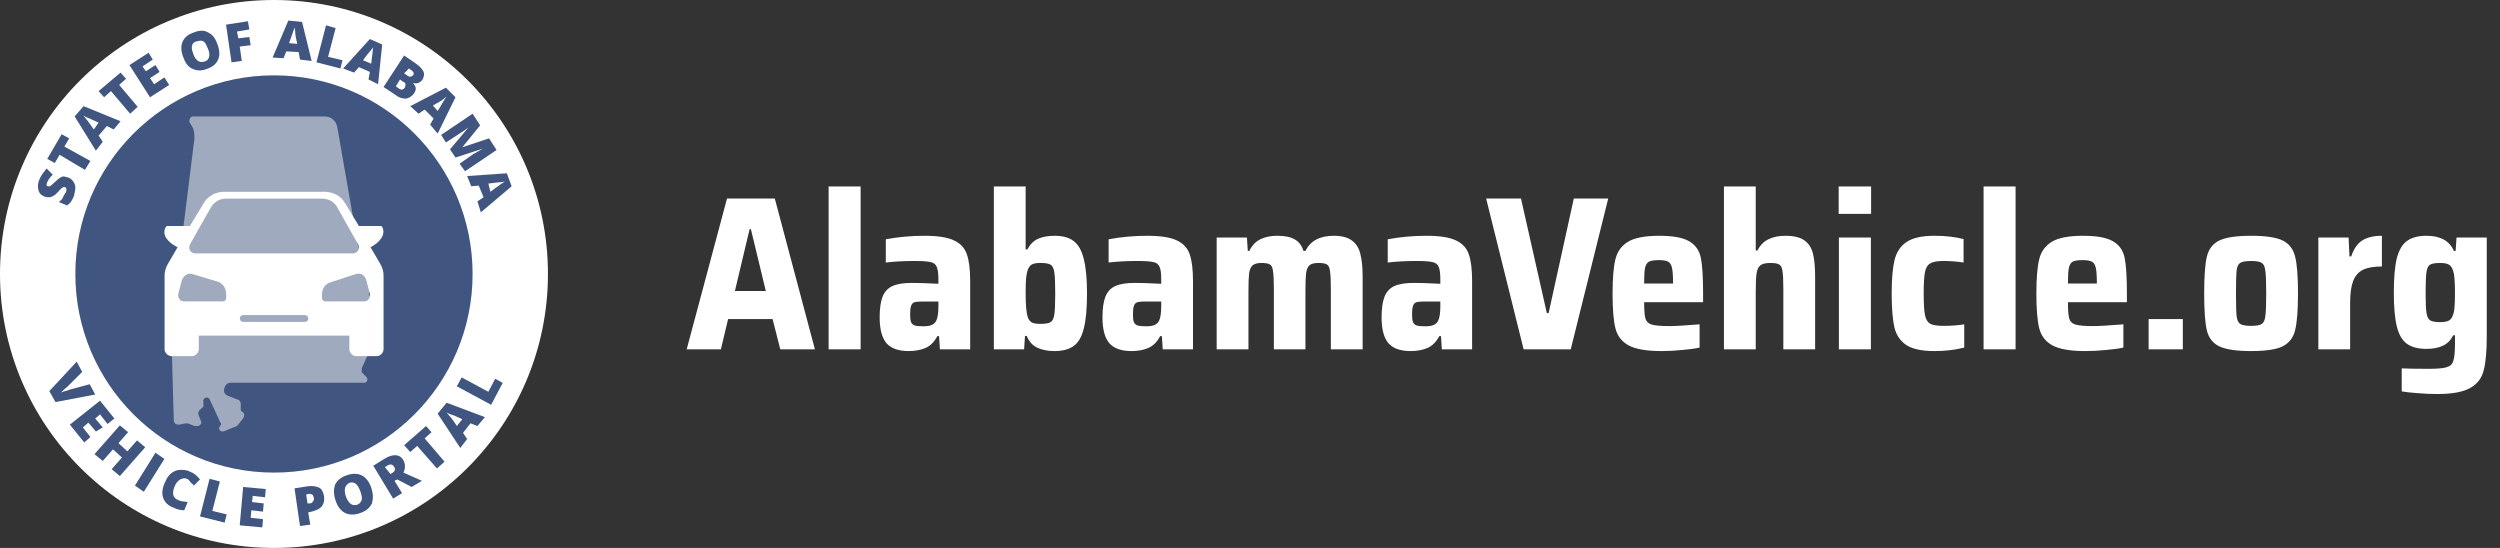 <svg width="365" height="80" viewBox="0 0 365 80" fill="none" xmlns="http://www.w3.org/2000/svg">
<rect x="0" y="0" width="365" height="80" fill="#333333" stroke="none"/>
<g clip-path="url(#clip0_168_4585)">
<path fill-rule="evenodd" clip-rule="evenodd" d="M40 80C17.909 80 0 62.091 0 40C0 17.909 17.909 0 40 0C62.091 0 80 17.909 80 40C80 62.091 62.091 80 40 80Z" fill="white"/>
<path fill-rule="evenodd" clip-rule="evenodd" d="M40 69C23.984 69 11 56.016 11 40C11 23.984 23.984 11 40 11C56.016 11 69 23.984 69 40C69 56.016 56.016 69 40 69Z" fill="#405680"/>
<path d="M28.194 17H47.361C48.3 17 49.052 17.575 49.239 18.532L52.246 35.768C52.434 36.342 52.434 36.917 52.81 37.491L54.501 41.322C54.501 41.513 54.501 41.705 54.501 41.705L53.937 42.662C53.749 42.854 53.937 43.237 54.125 43.428L54.689 43.811C55.065 44.003 55.065 44.386 54.877 44.577L53.561 45.726C53.373 45.918 53.373 46.109 53.373 46.301L54.125 48.79C54.313 49.556 54.313 50.514 53.937 51.28L52.81 53.77C52.81 53.961 52.81 54.153 52.81 54.344L53.561 55.11C53.749 55.493 53.561 55.876 53.185 55.876H33.644C33.08 55.876 32.704 56.451 32.704 57.025C32.704 57.408 32.892 57.6 33.268 57.791L34.771 58.366C34.959 58.366 35.147 58.749 35.147 58.94V59.706C35.147 59.898 35.147 60.089 35.335 60.089C35.711 60.281 35.711 60.664 35.523 61.047L34.771 62.004L34.583 62.196L32.704 62.962C32.14 63.154 31.765 62.579 32.14 62.196C32.328 62.004 32.328 61.813 32.14 61.621L30.637 58.366C30.449 57.791 29.51 57.983 29.698 58.749V59.132C29.698 59.323 29.698 59.515 29.51 59.515L29.134 59.898C28.946 60.089 28.946 60.281 28.946 60.472L29.322 61.43C29.51 61.813 29.322 62.004 28.946 62.196C28.758 62.196 28.57 62.196 28.382 62.196L27.443 61.813C27.255 61.813 27.255 61.813 27.067 61.813L26.127 62.004C25.752 62.004 25.376 61.813 25.376 61.43L25 48.216C25 47.45 25 46.684 25.188 45.918L28.382 20.256C28.382 19.681 28.382 19.298 28.194 18.724L27.631 17.766C27.631 17.383 27.819 17 28.194 17Z" fill="#9FAABF"/>
<path d="M55.501 38.5L54.102 36.1C55.401 35.4 56.4 34.3 55.8 33.1C55.7 33 55.6 33 55.6 33H52.403L50.405 29.7C49.806 28.6 48.607 28 47.408 28H32.721C31.522 28 30.323 28.6 29.724 29.7L27.726 33H24.429C24.429 33 24.329 33 24.229 33.1C23.529 34.3 24.529 35.4 25.927 36.1L24.529 38.5C24.229 39 24.029 39.6 24.029 40.2V51C24.029 51.5 24.529 52 25.028 52H28.026C28.525 52 29.024 51.5 29.024 51V49H51.005V51C51.005 51.5 51.504 52 52.004 52H55.001C55.501 52 56 51.5 56 51V40.2C56 39.6 55.8 39 55.501 38.5ZM27.726 35.7L30.723 30.4C31.223 29.5 32.022 29 33.021 29H47.008C48.007 29 48.907 29.5 49.306 30.4L52.303 35.7C52.603 36.3 52.203 37 51.504 37H28.525C27.826 37 27.426 36.3 27.726 35.7ZM33.021 43.5C33.021 43.8 32.821 44 32.521 44H26.826C26.327 44 25.927 43.5 26.027 42.9L26.527 41C26.727 40.3 27.426 39.8 28.026 40L31.722 41.1C32.521 41.3 33.021 42.1 33.021 42.9V43.5ZM44.511 47H35.519C35.219 47 35.019 46.8 35.019 46.5C35.019 46.2 35.219 46 35.519 46H44.511C44.81 46 45.01 46.2 45.01 46.5C45.01 46.8 44.81 47 44.511 47ZM53.203 44H47.508C47.208 44 47.008 43.8 47.008 43.5V43C47.008 42.1 47.508 41.4 48.307 41.2L52.004 40C52.703 39.8 53.303 40.2 53.502 41L54.002 42.9C54.102 43.5 53.702 44 53.203 44Z" fill="white"/>
<path d="M13.1 56.1L13.9 57.6L8.1 58.7L7.2 57.1L11.2 52.8L12 54.3L9.9 56.4C9.4 56.8 9.1 57.1 8.9 57.3C9.1 57.2 9.3 57.2 9.5 57.1C9.8 57 10 57 10.1 56.9L13.1 56.1Z" fill="#405680"/>
<path d="M12.3 64.6L10.2 62L14.6 58.5L16.7 61.1L15.7 61.9L14.6 60.5L13.9 61.1L15 62.4L14 63L12.9 61.7L12.1 62.4L13.2 63.8L12.3 64.6Z" fill="#405680"/>
<path d="M17.5 69.5L16.3 68.5L17.8 66.8L16.5 65.6L15 67.3L13.8 66.3L17.5 62.1L18.7 63.1L17.3 64.7L18.6 65.9L20 64.3L21.2 65.3L17.5 69.5Z" fill="#405680"/>
<path d="M19.7 70.9L22.7 66.1L24 67L21 71.8L19.7 70.9Z" fill="#405680"/>
<path d="M27.3 69.9C27 69.8 26.7 69.8 26.3 70C26 70.2 25.7 70.5 25.5 71C25.1 72 25.2 72.7 26 73C26.2 73.1 26.5 73.2 26.7 73.2C26.9 73.2 27.2 73.3 27.4 73.3L26.9 74.5C26.4 74.5 25.9 74.4 25.3 74.1C24.5 73.8 24 73.3 23.8 72.6C23.6 72 23.7 71.2 24.1 70.4C24.3 69.9 24.6 69.4 25 69.1C25.4 68.8 25.8 68.6 26.3 68.6C26.8 68.6 27.3 68.6 27.8 68.9C28.4 69.1 28.8 69.5 29.2 70L28.3 70.9C28.2 70.7 28 70.6 27.8 70.4C27.7 70.2 27.5 70 27.3 69.9Z" fill="#405680"/>
<path d="M29.2 75.4L30.6 69.9L32.1 70.3L31 74.6L33.1 75.1L32.8 76.3L29.2 75.4Z" fill="#405680"/>
<path d="M38.3 77L35 76.7L35.5 71.1L38.8 71.4L38.7 72.6L36.9 72.4L36.8 73.3L38.5 73.5L38.4 74.7L36.7 74.5L36.6 75.6L38.4 75.8L38.3 77Z" fill="#405680"/>
<path d="M47.3 72.4C47.4 73 47.3 73.5 47 73.9C46.7 74.3 46.2 74.5 45.5 74.7L45 74.8L45.3 76.6L43.8 76.8L43 71.3L44.9 71C45.6 70.9 46.2 71 46.6 71.2C47 71.4 47.2 71.9 47.3 72.4ZM44.9 73.5H45.2C45.4 73.5 45.6 73.4 45.7 73.2C45.8 73 45.9 72.9 45.8 72.6C45.7 72.2 45.5 72.1 45.1 72.1L44.7 72.2L44.9 73.5Z" fill="#405680"/>
<path d="M54.2 71.2C54.5 72.1 54.5 72.8 54.3 73.5C54 74.1 53.5 74.6 52.6 74.9C51.8 75.2 51 75.2 50.4 74.9C49.8 74.6 49.3 74 49 73.1C48.7 72.2 48.7 71.5 48.9 70.8C49.2 70.2 49.7 69.7 50.6 69.4C51.4 69.1 52.2 69.1 52.8 69.4C53.4 69.7 53.9 70.3 54.2 71.2ZM50.5 72.5C50.9 73.5 51.4 73.9 52.1 73.7C52.5 73.6 52.7 73.3 52.8 73C52.9 72.7 52.8 72.3 52.6 71.7C52.4 71.2 52.2 70.8 51.9 70.6C51.6 70.4 51.3 70.4 51 70.5C50.3 70.9 50.2 71.5 50.5 72.5Z" fill="#405680"/>
<path d="M57.6 70.2L58.7 72L57.4 72.8L54.5 68L56.1 67C57.4 66.2 58.4 66.3 58.9 67.2C59.2 67.8 59.2 68.4 58.9 69L61.6 70.2L60.1 71.1L58 70L57.6 70.2ZM57 69.2L57.2 69.1C57.7 68.8 57.8 68.5 57.5 68.1C57.3 67.8 57 67.7 56.5 68L56.2 68.2L57 69.2Z" fill="#405680"/>
<path d="M64.9 67.4L63.8 68.4L60.9 65.1L59.9 66L59 65L62.2 62.2L63 63.1L62 64L64.9 67.4Z" fill="#405680"/>
<path d="M69.7 62.2L68.7 61.8L67.6 63.2L68.2 64.1L67.2 65.4L63.9 60.4L65.2 58.8L70.8 60.9L69.7 62.2ZM67.5 61.2L66.6 60.8C66.4 60.7 66.2 60.6 65.8 60.5C65.5 60.4 65.3 60.3 65.2 60.2C65.3 60.3 65.4 60.5 65.6 60.7C65.8 60.9 66.2 61.4 66.7 62.2L67.5 61.2Z" fill="#405680"/>
<path d="M71.7 59.1L66.7 56.4L67.4 55.1L71.3 57.2L72.3 55.3L73.4 55.9L71.7 59.1Z" fill="#405680"/>
<path d="M9.9 25.9C10.2 26 10.5 26.2 10.7 26.5C10.9 26.8 11 27.1 11 27.4C11 27.8 10.9 28.1 10.8 28.6C10.7 28.9 10.5 29.2 10.4 29.4C10.3 29.6 10 29.8 9.8 30L8.6 29.5C8.8 29.3 9.1 29.1 9.2 28.8C9.3 28.5 9.5 28.3 9.6 28.1C9.7 27.9 9.7 27.7 9.7 27.6C9.7 27.5 9.6 27.4 9.5 27.3C9.4 27.3 9.4 27.3 9.3 27.3C9.2 27.3 9.2 27.4 9.1 27.4C9 27.5 8.8 27.6 8.5 28C8.2 28.3 8 28.5 7.8 28.6C7.6 28.7 7.4 28.8 7.2 28.8C7 28.8 6.7 28.8 6.5 28.7C6 28.5 5.7 28.2 5.6 27.7C5.5 27.3 5.5 26.7 5.8 26.1C6 25.6 6.4 25.1 6.8 24.6L7.7 25.5C7.3 25.9 7 26.3 6.9 26.6C6.8 26.8 6.8 26.9 6.8 27C6.8 27.1 6.9 27.2 7 27.2C7.1 27.2 7.2 27.2 7.3 27.2C7.4 27.1 7.7 26.9 8.1 26.5C8.5 26.1 8.8 25.9 9.1 25.8C9.2 25.7 9.5 25.8 9.9 25.9Z" fill="#405680"/>
<path d="M13.2 23.5L12.4 24.8L8.7 22.6L8 23.8L6.9 23.2L9 19.6L10.1 20.2L9.4 21.4L13.2 23.5Z" fill="#405680"/>
<path d="M16.6 18.9L15.6 18.4L14.4 19.8L15 20.7L14 22L10.9 17L12.2 15.5L17.6 17.7L16.6 18.9ZM14.4 17.9L13.5 17.5C13.3 17.4 13.1 17.3 12.8 17.2C12.5 17.1 12.3 16.9 12.2 16.9C12.3 17 12.4 17.2 12.6 17.4C12.8 17.6 13.1 18.1 13.7 18.9L14.4 17.9Z" fill="#405680"/>
<path d="M20.1 15.6L19 16.6L16.2 13.3L15.2 14.2L14.4 13.3L17.6 10.6L18.4 11.5L17.4 12.4L20.1 15.6Z" fill="#405680"/>
<path d="M24.7 12.4L21.9 14.2L18.9 9.5L21.7 7.7L22.3 8.7L20.8 9.7L21.3 10.4L22.7 9.5L23.3 10.5L21.9 11.4L22.5 12.3L24 11.3L24.7 12.4Z" fill="#405680"/>
<path d="M31.8 6.6C32.1 7.5 32.1 8.2 31.8 8.8C31.5 9.4 31 9.8 30.1 10.1C29.3 10.4 28.6 10.3 28 10C27.4 9.7 27 9.1 26.7 8.2C26.4 7.3 26.4 6.6 26.7 6C27 5.4 27.5 5 28.4 4.7C29.2 4.4 29.9 4.4 30.5 4.8C31.1 5.1 31.5 5.7 31.8 6.6ZM28.2 7.8C28.5 8.8 29.1 9.2 29.8 9C30.2 8.9 30.4 8.7 30.5 8.4C30.6 8.1 30.6 7.7 30.4 7.2C30.2 6.7 30 6.3 29.8 6.1C29.5 5.9 29.2 5.9 28.9 6C28 6.1 27.8 6.8 28.2 7.8Z" fill="#405680"/>
<path d="M35.3 8.9L33.8 9.1L33 3.6L36.2 3.1L36.4 4.3L34.6 4.6L34.8 5.6L36.4 5.4L36.6 6.6L35 6.8L35.3 8.9Z" fill="#405680"/>
<path d="M43.8 8.7L43.6 7.6L41.8 7.5L41.4 8.5L39.8 8.4L42.1 3L44.1 3.2L45.5 8.9L43.8 8.7ZM43.4 6.4L43.2 5.5C43.2 5.3 43.1 5 43.1 4.7C43.1 4.4 43 4.1 43 4C43 4.1 42.9 4.3 42.8 4.6C42.7 4.9 42.5 5.5 42.2 6.3L43.4 6.4Z" fill="#405680"/>
<path d="M46.2 9.1L47.6 3.7L49 4.1L47.9 8.3L50 8.8L49.7 10L46.2 9.1Z" fill="#405680"/>
<path d="M53.8 11.6L54 10.5L52.4 9.8L51.7 10.6L50.1 10L54 5.7L55.8 6.5L55.2 12.3L53.8 11.6ZM54.2 9.3L54.3 8.4C54.3 8.2 54.4 7.9 54.4 7.6C54.4 7.3 54.5 7 54.5 6.9C54.4 7 54.3 7.2 54.1 7.4C53.9 7.6 53.5 8.1 53 8.8L54.2 9.3Z" fill="#405680"/>
<path d="M59 8.1L60.6 9.2C61.2 9.6 61.6 10 61.8 10.4C62 10.8 61.9 11.2 61.7 11.6C61.5 11.9 61.3 12 61.1 12.1C60.8 12.2 60.6 12.2 60.3 12.1C60.5 12.4 60.7 12.6 60.7 12.9C60.7 13.2 60.6 13.4 60.4 13.7C60.1 14.1 59.7 14.3 59.3 14.4C58.8 14.4 58.3 14.3 57.8 13.9L56 12.7L59 8.1ZM58.4 11.6L57.8 12.6L58.2 12.9C58.6 13.2 58.9 13.1 59.1 12.8C59.2 12.6 59.2 12.5 59.2 12.3C59.2 12.1 59 12 58.8 11.9L58.4 11.6ZM59 10.7L59.4 11C59.6 11.1 59.7 11.2 59.9 11.2C60 11.2 60.2 11.1 60.3 11C60.5 10.7 60.4 10.5 60 10.2L59.7 10L59 10.7Z" fill="#405680"/>
<path d="M62.8 18.2L63.3 17.3L62 16L61.1 16.6L59.9 15.5L65.1 12.8L66.5 14.2L63.9 19.5L62.8 18.2ZM63.9 16.2L64.4 15.4C64.5 15.2 64.6 15 64.8 14.7C65 14.4 65.1 14.2 65.2 14.1C65.1 14.2 64.9 14.3 64.7 14.5C64.5 14.7 63.9 15 63.2 15.4L63.9 16.2Z" fill="#405680"/>
<path d="M65.7 21.8L68.4 18.6C67.9 19 67.4 19.3 67.1 19.5L65.1 20.8L64.4 19.7L69 16.6L70.1 18.3L67.5 21.5L71.4 20.2L72.5 21.9L67.9 25L67.1 23.9L69.1 22.5C69.2 22.4 69.3 22.4 69.5 22.3C69.6 22.2 70 22 70.5 21.7L66.5 23L65.7 21.8Z" fill="#405680"/>
<path d="M69.7 29.4L70.6 28.8L69.9 27.1L68.8 27.2L68.2 25.7L74 25.3L74.7 27.2L70.2 31L69.7 29.4ZM71.6 28L72.4 27.4C72.6 27.3 72.8 27.1 73.1 26.9C73.4 26.7 73.6 26.6 73.7 26.5C73.6 26.5 73.4 26.6 73.1 26.6C72.8 26.6 72.2 26.7 71.3 26.8L71.6 28Z" fill="#405680"/>
</g>
<path d="M113.92 51L112.8 46.584H106.304L105.248 51H100.256L106.144 28.984H113.12L118.976 51H113.92ZM109.632 33.464H109.44L107.296 42.488H111.808L109.632 33.464ZM120.978 51V27.224H125.65V51H120.978ZM132.654 51.256C131.182 51.256 130.105 50.872 129.422 50.104C128.761 49.315 128.43 48.056 128.43 46.328C128.43 45.069 128.569 44.077 128.846 43.352C129.124 42.627 129.593 42.104 130.254 41.784C130.937 41.464 131.897 41.304 133.134 41.304C134.052 41.304 135.342 41.347 137.006 41.432V40.76C137.006 39.885 136.921 39.277 136.75 38.936C136.601 38.573 136.302 38.349 135.854 38.264C135.406 38.157 134.628 38.104 133.518 38.104C132.004 38.104 130.606 38.179 129.326 38.328V34.936C131.14 34.595 133.028 34.424 134.99 34.424C136.91 34.424 138.34 34.648 139.278 35.096C140.238 35.544 140.868 36.227 141.166 37.144C141.486 38.04 141.646 39.352 141.646 41.08V51H137.23L137.102 49.08H136.846C136.42 49.912 135.844 50.488 135.118 50.808C134.414 51.107 133.593 51.256 132.654 51.256ZM134.798 47.64C135.289 47.64 135.673 47.587 135.95 47.48C136.249 47.373 136.484 47.181 136.654 46.904C136.889 46.477 137.006 45.752 137.006 44.728V44.024H134.542C134.052 44.024 133.689 44.067 133.454 44.152C133.241 44.237 133.092 44.419 133.006 44.696C132.921 44.952 132.878 45.357 132.878 45.912C132.878 46.403 132.921 46.765 133.006 47C133.092 47.235 133.262 47.405 133.518 47.512C133.796 47.597 134.222 47.64 134.798 47.64ZM153.935 51.256C152.996 51.256 152.175 51.096 151.471 50.776C150.767 50.456 150.244 49.88 149.903 49.048H149.647L149.519 51H145.103V27.224H149.743V36.408H149.999C150.383 35.683 150.895 35.171 151.535 34.872C152.196 34.573 153.007 34.424 153.967 34.424C155.162 34.424 156.09 34.68 156.751 35.192C157.434 35.704 157.924 36.568 158.223 37.784C158.543 39 158.703 40.696 158.703 42.872C158.703 45.069 158.543 46.776 158.223 47.992C157.924 49.187 157.434 50.029 156.751 50.52C156.068 51.011 155.13 51.256 153.935 51.256ZM151.887 47.288C152.612 47.288 153.114 47.203 153.391 47.032C153.668 46.861 153.85 46.488 153.935 45.912C154.02 45.336 154.063 44.312 154.063 42.84C154.063 41.368 154.02 40.344 153.935 39.768C153.85 39.192 153.668 38.819 153.391 38.648C153.114 38.477 152.612 38.392 151.887 38.392C151.375 38.392 150.98 38.456 150.703 38.584C150.447 38.712 150.244 38.947 150.095 39.288C149.967 39.608 149.871 40.045 149.807 40.6C149.764 41.155 149.743 41.901 149.743 42.84C149.743 44.568 149.85 45.731 150.063 46.328C150.191 46.691 150.394 46.947 150.671 47.096C150.948 47.224 151.354 47.288 151.887 47.288ZM165.186 51.256C163.714 51.256 162.636 50.872 161.954 50.104C161.292 49.315 160.962 48.056 160.962 46.328C160.962 45.069 161.1 44.077 161.378 43.352C161.655 42.627 162.124 42.104 162.786 41.784C163.468 41.464 164.428 41.304 165.666 41.304C166.583 41.304 167.874 41.347 169.538 41.432V40.76C169.538 39.885 169.452 39.277 169.282 38.936C169.132 38.573 168.834 38.349 168.385 38.264C167.938 38.157 167.159 38.104 166.05 38.104C164.535 38.104 163.138 38.179 161.858 38.328V34.936C163.671 34.595 165.559 34.424 167.522 34.424C169.442 34.424 170.871 34.648 171.81 35.096C172.77 35.544 173.399 36.227 173.698 37.144C174.018 38.04 174.178 39.352 174.178 41.08V51H169.762L169.634 49.08H169.378C168.951 49.912 168.375 50.488 167.65 50.808C166.946 51.107 166.124 51.256 165.186 51.256ZM167.33 47.64C167.82 47.64 168.204 47.587 168.482 47.48C168.78 47.373 169.015 47.181 169.186 46.904C169.42 46.477 169.538 45.752 169.538 44.728V44.024H167.074C166.583 44.024 166.22 44.067 165.986 44.152C165.772 44.237 165.623 44.419 165.538 44.696C165.452 44.952 165.41 45.357 165.41 45.912C165.41 46.403 165.452 46.765 165.538 47C165.623 47.235 165.794 47.405 166.05 47.512C166.327 47.597 166.754 47.64 167.33 47.64ZM194.306 42.264C194.306 40.984 194.264 40.088 194.178 39.576C194.114 39.064 193.965 38.744 193.73 38.616C193.496 38.467 193.09 38.392 192.514 38.392C191.917 38.392 191.48 38.499 191.202 38.712C190.946 38.925 190.776 39.309 190.69 39.864C190.626 40.419 190.594 41.315 190.594 42.552V51H185.986V42.264C185.986 40.984 185.944 40.088 185.858 39.576C185.794 39.064 185.645 38.744 185.41 38.616C185.176 38.467 184.77 38.392 184.194 38.392C183.597 38.392 183.16 38.509 182.882 38.744C182.626 38.957 182.456 39.341 182.37 39.896C182.306 40.429 182.274 41.315 182.274 42.552V51H177.634V34.68H182.05L182.178 36.632H182.402C182.786 35.843 183.32 35.277 184.002 34.936C184.685 34.595 185.517 34.424 186.498 34.424C187.608 34.424 188.461 34.605 189.058 34.968C189.656 35.309 190.072 35.864 190.306 36.632H190.594C191.32 35.16 192.696 34.424 194.722 34.424C195.874 34.424 196.749 34.648 197.346 35.096C197.965 35.523 198.381 36.163 198.594 37.016C198.829 37.869 198.946 39.021 198.946 40.472V51H194.306V42.264ZM205.936 51.256C204.464 51.256 203.386 50.872 202.704 50.104C202.042 49.315 201.712 48.056 201.712 46.328C201.712 45.069 201.85 44.077 202.128 43.352C202.405 42.627 202.874 42.104 203.536 41.784C204.218 41.464 205.178 41.304 206.416 41.304C207.333 41.304 208.624 41.347 210.288 41.432V40.76C210.288 39.885 210.202 39.277 210.032 38.936C209.882 38.573 209.584 38.349 209.135 38.264C208.688 38.157 207.909 38.104 206.8 38.104C205.285 38.104 203.888 38.179 202.608 38.328V34.936C204.421 34.595 206.309 34.424 208.272 34.424C210.192 34.424 211.621 34.648 212.56 35.096C213.52 35.544 214.149 36.227 214.448 37.144C214.768 38.04 214.928 39.352 214.928 41.08V51H210.512L210.384 49.08H210.128C209.701 49.912 209.125 50.488 208.4 50.808C207.696 51.107 206.874 51.256 205.936 51.256ZM208.08 47.64C208.57 47.64 208.954 47.587 209.232 47.48C209.53 47.373 209.765 47.181 209.936 46.904C210.17 46.477 210.288 45.752 210.288 44.728V44.024H207.824C207.333 44.024 206.97 44.067 206.736 44.152C206.522 44.237 206.373 44.419 206.288 44.696C206.202 44.952 206.16 45.357 206.16 45.912C206.16 46.403 206.202 46.765 206.288 47C206.373 47.235 206.544 47.405 206.8 47.512C207.077 47.597 207.504 47.64 208.08 47.64ZM222.448 51L216.976 28.984H222.064L225.84 45.72H226.096L229.776 28.984H234.8L229.328 51H222.448ZM248.652 44.12H240.044C240.044 45.272 240.108 46.072 240.236 46.52C240.364 46.947 240.663 47.235 241.132 47.384C241.623 47.533 242.476 47.608 243.692 47.608C244.61 47.608 246.092 47.523 248.14 47.352V50.744C247.5 50.893 246.658 51.011 245.612 51.096C244.588 51.203 243.586 51.256 242.604 51.256C240.407 51.256 238.796 50.979 237.772 50.424C236.77 49.869 236.13 49.037 235.852 47.928C235.575 46.819 235.436 45.133 235.436 42.872C235.436 40.653 235.575 38.979 235.852 37.848C236.13 36.717 236.748 35.864 237.708 35.288C238.668 34.712 240.183 34.424 242.252 34.424C244.3 34.424 245.772 34.701 246.668 35.256C247.564 35.789 248.119 36.6 248.332 37.688C248.546 38.776 248.652 40.504 248.652 42.872V44.12ZM242.188 37.976C241.527 37.976 241.047 38.051 240.748 38.2C240.471 38.349 240.279 38.659 240.172 39.128C240.087 39.576 240.044 40.333 240.044 41.4H244.268C244.268 40.312 244.215 39.544 244.108 39.096C244.002 38.627 243.81 38.328 243.532 38.2C243.255 38.051 242.807 37.976 242.188 37.976ZM260.369 42.264C260.369 40.963 260.326 40.067 260.241 39.576C260.177 39.064 260.017 38.744 259.761 38.616C259.526 38.467 259.089 38.392 258.449 38.392C257.787 38.392 257.307 38.509 257.009 38.744C256.731 38.957 256.55 39.341 256.465 39.896C256.379 40.429 256.337 41.315 256.337 42.552V51H251.697V27.224H256.337V36.568H256.593C256.977 35.8 257.51 35.256 258.193 34.936C258.875 34.595 259.697 34.424 260.657 34.424C261.894 34.424 262.822 34.648 263.441 35.096C264.059 35.523 264.475 36.163 264.689 37.016C264.902 37.869 265.009 39.032 265.009 40.504V51H260.369V42.264ZM268.446 31.224V27.224H273.182V31.224H268.446ZM268.478 51V34.68H273.15V51H268.478ZM286.778 50.744C285.456 51.085 284.016 51.256 282.458 51.256C280.581 51.256 279.194 50.957 278.298 50.36C277.402 49.741 276.826 48.867 276.57 47.736C276.314 46.584 276.186 44.952 276.186 42.84C276.186 40.749 276.325 39.128 276.602 37.976C276.88 36.824 277.456 35.949 278.33 35.352C279.226 34.733 280.592 34.424 282.426 34.424C284.026 34.424 285.445 34.584 286.682 34.904V38.328C285.722 38.179 284.741 38.104 283.738 38.104C282.842 38.104 282.202 38.221 281.818 38.456C281.434 38.669 281.178 39.085 281.05 39.704C280.922 40.323 280.858 41.368 280.858 42.84C280.858 44.333 280.922 45.389 281.05 46.008C281.178 46.627 281.424 47.043 281.786 47.256C282.17 47.469 282.821 47.576 283.738 47.576C284.848 47.576 285.861 47.501 286.778 47.352V50.744ZM289.603 51V27.224H294.275V51H289.603ZM310.527 44.12H301.919C301.919 45.272 301.983 46.072 302.111 46.52C302.239 46.947 302.538 47.235 303.007 47.384C303.498 47.533 304.351 47.608 305.567 47.608C306.485 47.608 307.967 47.523 310.015 47.352V50.744C309.375 50.893 308.533 51.011 307.487 51.096C306.463 51.203 305.461 51.256 304.479 51.256C302.282 51.256 300.671 50.979 299.647 50.424C298.645 49.869 298.005 49.037 297.727 47.928C297.45 46.819 297.311 45.133 297.311 42.872C297.311 40.653 297.45 38.979 297.727 37.848C298.005 36.717 298.623 35.864 299.583 35.288C300.543 34.712 302.058 34.424 304.127 34.424C306.175 34.424 307.647 34.701 308.543 35.256C309.439 35.789 309.994 36.6 310.207 37.688C310.421 38.776 310.527 40.504 310.527 42.872V44.12ZM304.063 37.976C303.402 37.976 302.922 38.051 302.623 38.2C302.346 38.349 302.154 38.659 302.047 39.128C301.962 39.576 301.919 40.333 301.919 41.4H306.143C306.143 40.312 306.09 39.544 305.983 39.096C305.877 38.627 305.685 38.328 305.407 38.2C305.13 38.051 304.682 37.976 304.063 37.976ZM313.7 51V46.584H318.692V51H313.7ZM328.659 51.256C326.505 51.256 324.947 51.021 323.987 50.552C323.049 50.083 322.451 49.304 322.195 48.216C321.939 47.107 321.811 45.315 321.811 42.84C321.811 40.365 321.939 38.584 322.195 37.496C322.451 36.387 323.049 35.597 323.987 35.128C324.947 34.659 326.505 34.424 328.659 34.424C330.814 34.424 332.361 34.659 333.299 35.128C334.238 35.597 334.835 36.387 335.091 37.496C335.369 38.584 335.507 40.365 335.507 42.84C335.507 45.293 335.369 47.075 335.091 48.184C334.835 49.272 334.238 50.061 333.299 50.552C332.361 51.021 330.814 51.256 328.659 51.256ZM328.659 47.576C329.427 47.576 329.95 47.48 330.227 47.288C330.505 47.096 330.675 46.712 330.739 46.136C330.825 45.56 330.867 44.461 330.867 42.84C330.867 41.219 330.825 40.12 330.739 39.544C330.675 38.947 330.505 38.563 330.227 38.392C329.95 38.2 329.427 38.104 328.659 38.104C327.891 38.104 327.358 38.2 327.059 38.392C326.782 38.563 326.611 38.936 326.547 39.512C326.483 40.088 326.451 41.197 326.451 42.84C326.451 44.483 326.483 45.592 326.547 46.168C326.611 46.723 326.782 47.096 327.059 47.288C327.358 47.48 327.891 47.576 328.659 47.576ZM338.478 34.68H342.894L343.022 37.432H343.278C343.662 36.301 344.206 35.523 344.91 35.096C345.614 34.648 346.563 34.424 347.758 34.424V38.904C346.585 38.904 345.667 39.064 345.006 39.384C344.345 39.704 343.865 40.248 343.566 41.016C343.267 41.784 343.118 42.861 343.118 44.248V51H338.478V34.68ZM355.835 57.528C354.917 57.528 353.968 57.485 352.987 57.4C352.027 57.336 351.248 57.251 350.651 57.144V53.784C351.589 53.827 352.933 53.848 354.683 53.848C355.92 53.848 356.784 53.763 357.275 53.592C357.765 53.443 358.075 53.123 358.203 52.632C358.352 52.163 358.427 51.32 358.427 50.104V48.952H358.171C357.808 49.677 357.296 50.189 356.635 50.488C355.995 50.787 355.205 50.936 354.267 50.936C353.051 50.936 352.101 50.691 351.419 50.2C350.736 49.709 350.245 48.877 349.947 47.704C349.648 46.509 349.499 44.845 349.499 42.712C349.499 40.536 349.648 38.851 349.947 37.656C350.267 36.461 350.768 35.629 351.451 35.16C352.133 34.669 353.072 34.424 354.267 34.424C356.293 34.424 357.627 35.16 358.267 36.632H358.523L358.651 34.68H363.067V49.08C363.067 51.277 362.917 52.941 362.619 54.072C362.341 55.203 361.691 56.056 360.667 56.632C359.643 57.229 358.032 57.528 355.835 57.528ZM356.283 47.032C356.837 47.032 357.253 46.957 357.531 46.808C357.808 46.659 358.011 46.381 358.139 45.976C358.267 45.656 358.341 45.251 358.363 44.76C358.405 44.269 358.427 43.587 358.427 42.712C358.427 41.901 358.405 41.261 358.363 40.792C358.341 40.301 358.277 39.907 358.171 39.608C358.043 39.139 357.84 38.819 357.563 38.648C357.285 38.477 356.859 38.392 356.283 38.392C355.557 38.392 355.056 38.477 354.779 38.648C354.523 38.797 354.352 39.149 354.267 39.704C354.181 40.259 354.139 41.261 354.139 42.712C354.139 44.141 354.181 45.133 354.267 45.688C354.352 46.243 354.533 46.605 354.811 46.776C355.088 46.947 355.579 47.032 356.283 47.032Z" fill="white"/>
<defs>
<clipPath id="clip0_168_4585">
<rect width="80" height="80" fill="white"/>
</clipPath>
</defs>
</svg>
